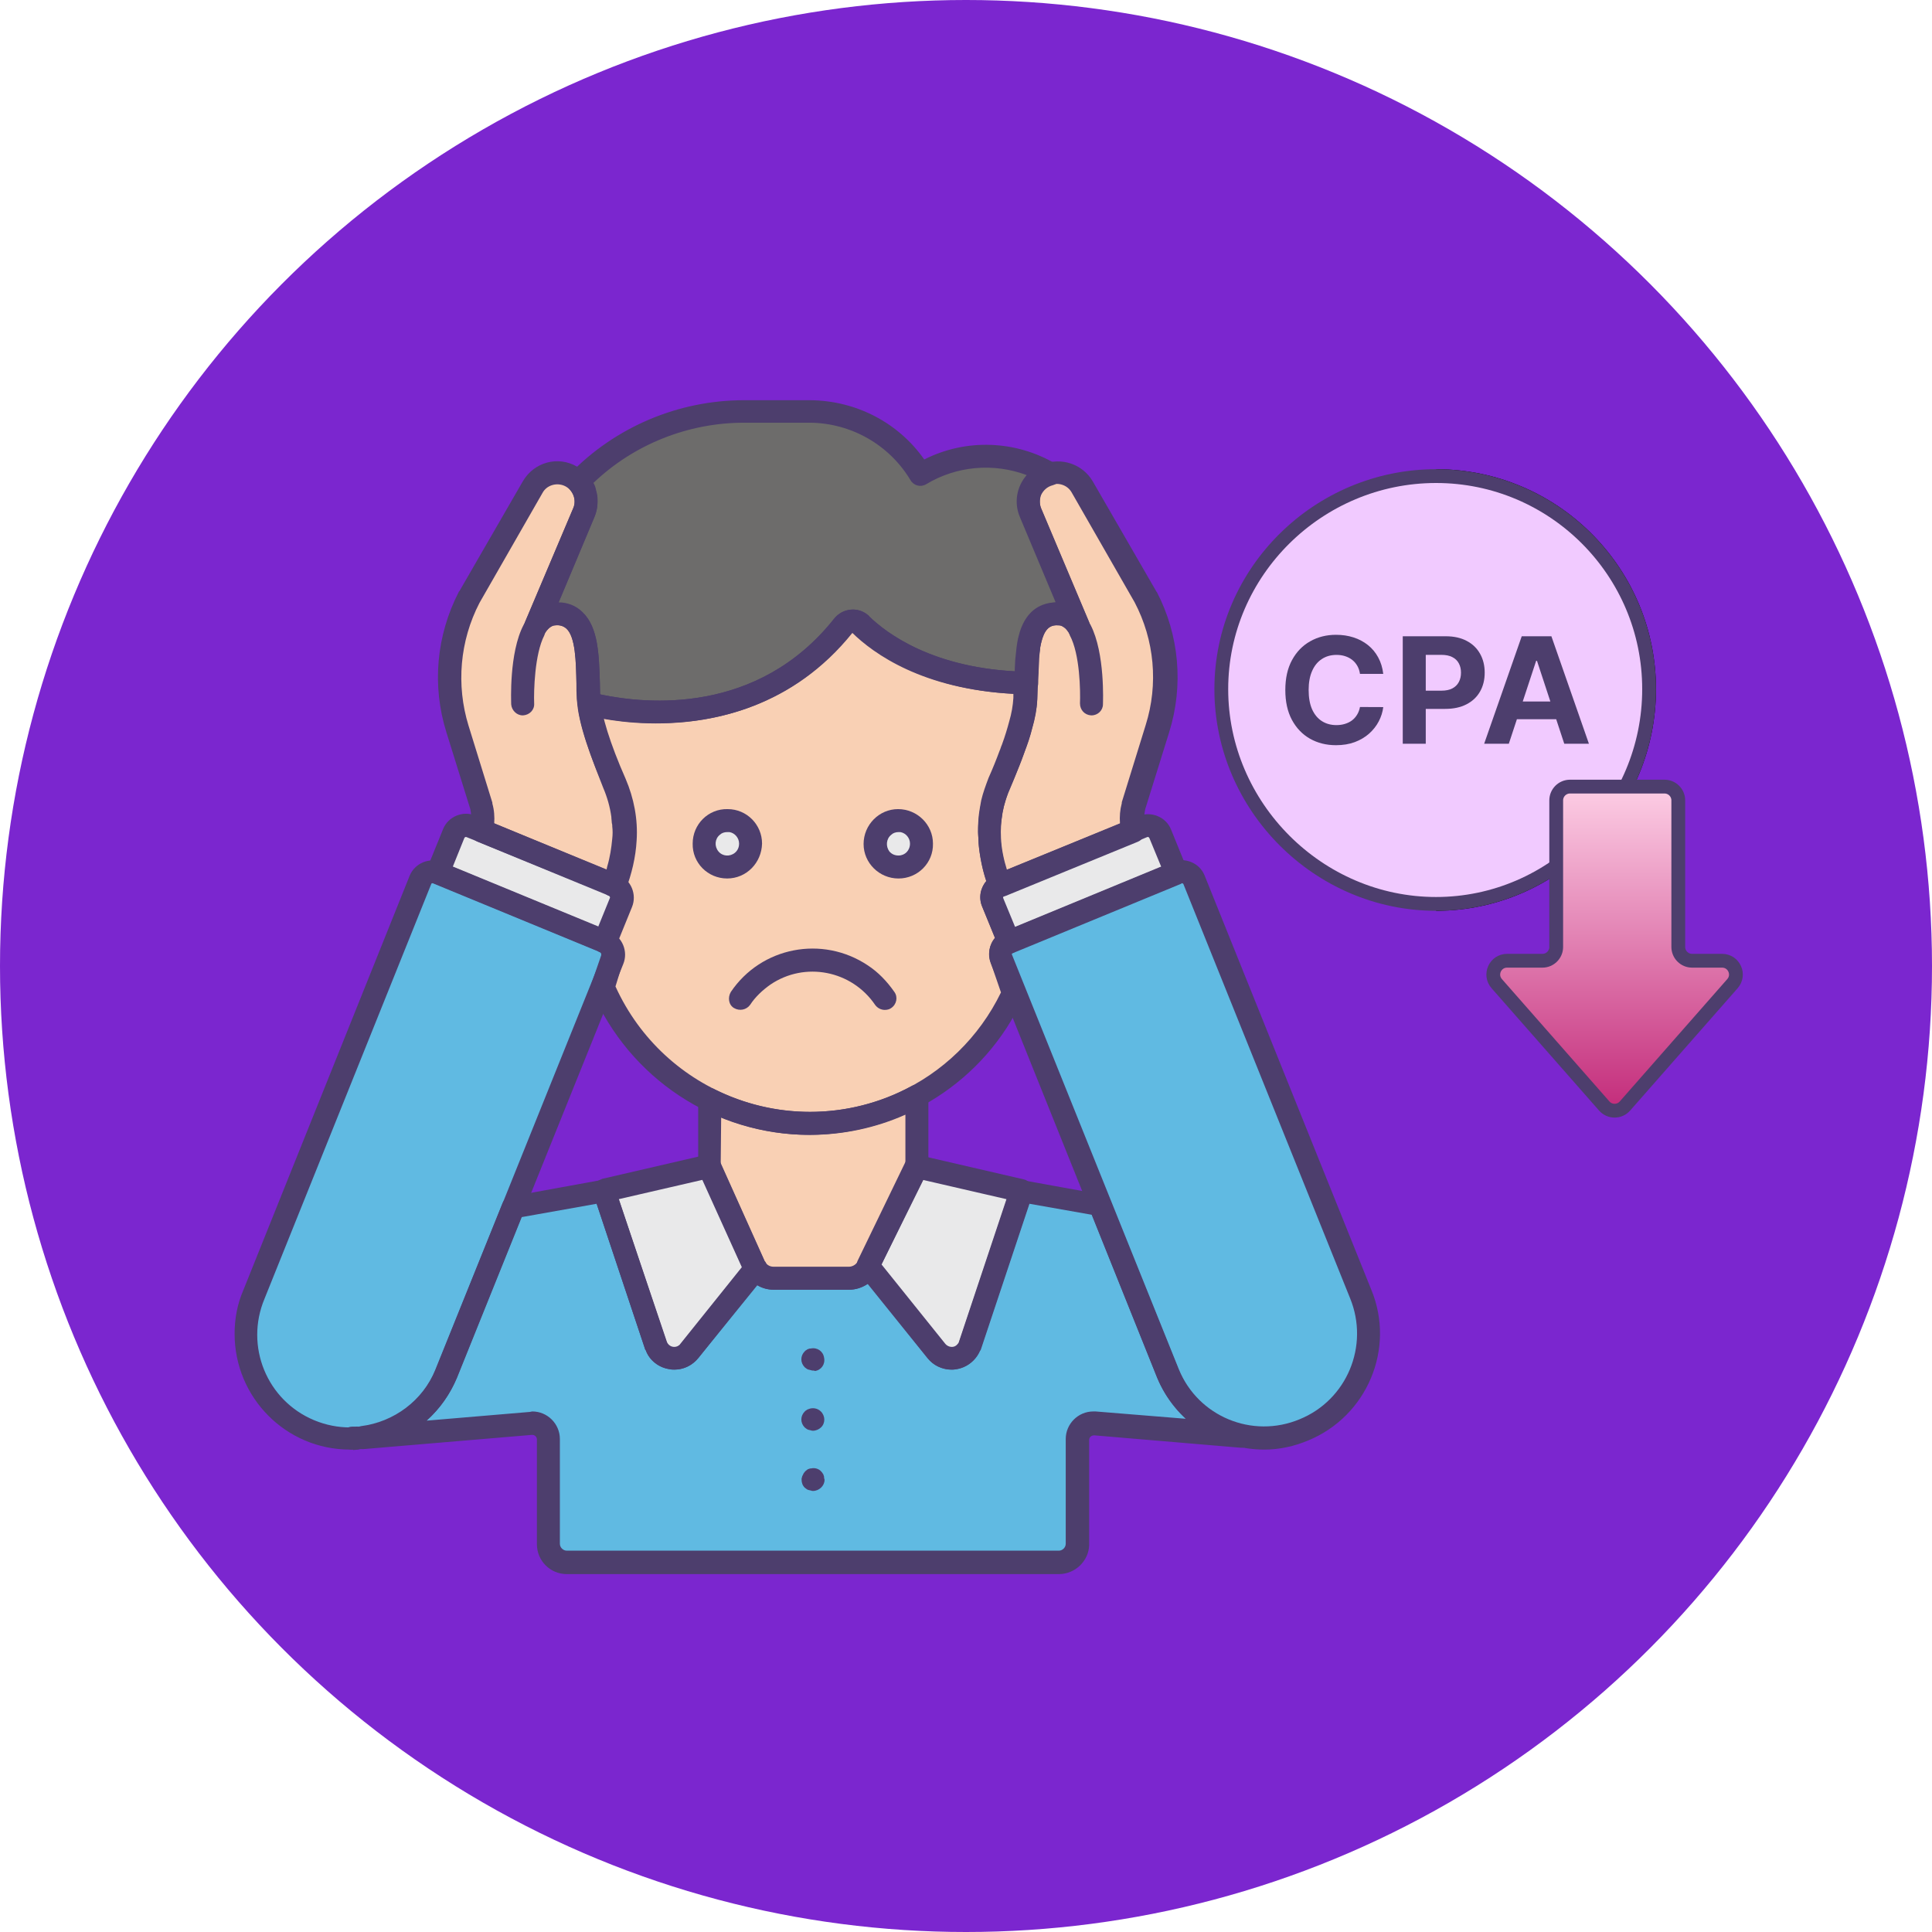 <?xml version="1.0" encoding="UTF-8"?> <svg xmlns="http://www.w3.org/2000/svg" width="140" height="140" viewBox="0 0 140 140" fill="none"> <circle cx="70" cy="70" r="70" fill="#7B26CF"></circle> <path d="M72.567 69.485C72.368 68.985 72.601 68.453 73.067 68.253H73.1L72.634 67.121L71.935 65.423C71.735 64.924 71.968 64.391 72.468 64.191C72.201 63.492 71.968 62.726 71.868 61.96C71.802 61.594 71.768 61.195 71.735 60.828C71.735 60.662 71.735 60.495 71.735 60.296C71.735 59.763 71.768 59.264 71.868 58.731C71.901 58.565 71.935 58.398 71.968 58.232C72.101 57.732 72.268 57.233 72.468 56.767C72.734 56.167 73.034 55.468 73.3 54.769C73.366 54.636 73.4 54.469 73.466 54.336C73.666 53.737 73.866 53.138 74.032 52.572C74.199 51.972 74.332 51.34 74.365 50.674C74.365 50.341 74.398 50.008 74.398 49.675C74.398 49.642 74.398 49.608 74.398 49.575C74.332 49.542 74.232 49.542 74.165 49.542C67.407 49.342 63.844 46.645 62.446 45.314C62.113 44.981 61.547 44.981 61.214 45.314C61.181 45.347 61.181 45.347 61.148 45.38C55.155 52.805 46.365 51.773 43.435 51.14C43.202 51.073 42.936 51.14 42.736 51.306C43.003 52.971 43.868 55.202 44.568 56.733C44.9 57.466 45.1 58.265 45.233 59.064C45.267 59.197 45.267 59.364 45.267 59.497C45.267 59.597 45.3 59.697 45.3 59.796C45.3 60.129 45.3 60.429 45.3 60.762C45.267 61.494 45.133 62.26 44.934 62.959C44.834 63.359 44.701 63.725 44.568 64.091C45.067 64.291 45.3 64.857 45.1 65.323L43.935 68.186H43.968C44.434 68.386 44.667 68.952 44.501 69.418L43.802 71.449C46.365 77.442 52.258 81.304 58.784 81.337C65.11 81.304 70.869 77.642 73.533 71.915L72.567 69.485Z" fill="#F9D0B4"></path> <path d="M52.69 62.827C51.758 62.827 50.992 62.061 51.026 61.129C51.059 60.197 51.791 59.431 52.723 59.464C53.656 59.464 54.388 60.23 54.388 61.129C54.355 62.095 53.622 62.827 52.69 62.827Z" fill="#E9E9EA"></path> <path d="M65.109 62.826C64.177 62.826 63.411 62.06 63.411 61.161C63.411 60.229 64.177 59.463 65.076 59.463C66.008 59.463 66.774 60.229 66.774 61.128C66.807 62.06 66.041 62.826 65.109 62.826Z" fill="#E9E9EA"></path> <path d="M74.365 49.509C74.365 49.176 74.365 48.843 74.398 48.51C74.398 48.277 74.432 48.077 74.432 47.844C74.465 47.545 74.465 47.278 74.532 46.979C74.565 46.779 74.598 46.612 74.632 46.446C74.665 46.279 74.698 46.146 74.731 46.013C75.031 45.048 75.63 44.415 76.762 44.448C76.862 44.448 76.995 44.482 77.095 44.515C77.428 44.615 77.728 44.815 77.927 45.081C78.027 45.181 78.094 45.281 78.161 45.381L76.429 41.252L74.698 37.124C74.265 36.058 74.731 34.86 75.797 34.427C75.897 34.394 76.03 34.327 76.13 34.327C73.2 32.629 69.604 32.629 66.708 34.394C65.043 31.564 62.013 29.832 58.717 29.832H53.923C49.395 29.832 45.067 31.664 41.904 34.893C42.27 35.293 42.47 35.759 42.47 36.291V36.325C42.47 36.591 42.403 36.858 42.303 37.124L38.808 45.414C39.074 44.881 39.607 44.515 40.206 44.482C42.67 44.382 42.536 47.445 42.603 50.075C42.603 50.242 42.603 50.441 42.636 50.608C42.636 50.841 42.67 51.074 42.703 51.274C42.903 51.107 43.169 51.074 43.402 51.107C46.365 51.74 55.121 52.772 61.081 45.281C61.381 44.914 61.947 44.848 62.313 45.148C62.346 45.181 62.346 45.181 62.379 45.214C63.745 46.546 67.307 49.243 74.099 49.442C74.199 49.476 74.265 49.509 74.365 49.509Z" fill="#6D6C6B"></path> <path d="M72.433 56.734C73.198 54.969 74.264 52.306 74.331 50.608C74.464 47.844 74.131 44.382 76.761 44.482C77.36 44.515 77.893 44.881 78.159 45.414L74.663 37.124C74.231 36.058 74.73 34.86 75.762 34.394C76.728 33.994 77.86 34.36 78.359 35.259L82.954 43.216C84.485 46.18 84.785 49.609 83.819 52.772L82.088 58.365C81.988 58.964 81.955 59.564 82.055 60.163L72.466 64.158C72.033 63.093 71.767 61.961 71.7 60.795C71.6 59.397 71.867 57.999 72.433 56.734Z" fill="#F9D0B4"></path> <path d="M58.651 81.404C56.12 81.404 53.623 80.805 51.393 79.672V84.533L54.622 91.725C54.888 92.291 55.421 92.657 56.054 92.657H61.514C62.113 92.657 62.646 92.324 62.912 91.791L66.408 84.567V79.439C64.044 80.738 61.381 81.404 58.651 81.404Z" fill="#F9D0B4"></path> <path d="M44.534 56.734C43.768 54.969 42.703 52.306 42.636 50.608C42.536 47.844 42.836 44.382 40.206 44.482C39.606 44.515 39.074 44.881 38.807 45.414L42.303 37.124C42.736 36.058 42.236 34.86 41.171 34.394C40.206 33.994 39.107 34.36 38.574 35.259L34.013 43.283C32.481 46.213 32.182 49.642 33.147 52.805L34.879 58.398C34.978 58.998 35.012 59.597 34.912 60.196L44.5 64.158C44.933 63.093 45.2 61.961 45.266 60.795C45.366 59.397 45.1 57.999 44.534 56.734Z" fill="#F9D0B4"></path> <path d="M72.468 64.158L82.823 59.896C83.322 59.696 83.855 59.929 84.055 60.429L85.22 63.292L73.101 68.286L71.936 65.423C71.736 64.923 71.969 64.357 72.468 64.158Z" fill="#E9E9EA"></path> <path d="M74.031 86.265L70.269 97.551C69.969 98.284 69.17 98.617 68.438 98.317C68.205 98.217 68.038 98.084 67.872 97.884L62.911 91.725L66.407 84.5L74.031 86.265Z" fill="#E9E9EA"></path> <path d="M47.531 97.552C47.831 98.284 48.63 98.617 49.362 98.317C49.595 98.218 49.761 98.084 49.928 97.885L54.722 91.892C54.689 91.825 54.622 91.759 54.589 91.659L51.36 84.467L43.735 86.232L47.531 97.552Z" fill="#E9E9EA"></path> <path d="M44.501 64.158L34.147 59.896C33.648 59.696 33.115 59.929 32.915 60.429L31.75 63.292L43.869 68.286L45.034 65.423C45.234 64.923 45.001 64.357 44.501 64.158Z" fill="#E9E9EA"></path> <path d="M94.473 103.644C98.335 102.046 100.166 97.652 98.568 93.79L86.482 63.759C86.282 63.259 85.716 63.026 85.25 63.226L73.065 68.254C72.566 68.453 72.332 69.019 72.532 69.485L84.618 99.516C86.216 103.378 90.644 105.209 94.473 103.644Z" fill="#60BAE2"></path> <path d="M22.494 103.644C18.632 102.046 16.801 97.652 18.399 93.79L30.485 63.759C30.684 63.259 31.25 63.026 31.716 63.226L43.902 68.254C44.401 68.453 44.634 69.019 44.434 69.485L32.349 99.516C30.751 103.378 26.323 105.209 22.494 103.644Z" fill="#60BAE2"></path> <path d="M25.556 104.21L25.888 104.177C25.755 104.177 25.655 104.21 25.556 104.21Z" fill="#60BAE2"></path> <path d="M84.653 99.548L79.725 87.33L74.032 86.297L70.27 97.584C69.97 98.316 69.171 98.649 68.439 98.35C68.206 98.25 68.039 98.117 67.873 97.917L62.912 91.758C62.646 92.29 62.113 92.623 61.514 92.623H56.054C55.521 92.623 55.055 92.357 54.755 91.924L49.961 97.917C49.462 98.516 48.596 98.616 47.996 98.117C47.797 97.984 47.664 97.784 47.564 97.551L43.802 86.264L37.176 87.463L32.315 99.548C31.283 102.079 28.953 103.843 26.256 104.176L38.475 103.144C39.107 103.077 39.706 103.577 39.74 104.209C39.74 104.243 39.74 104.276 39.74 104.309V111.9C39.74 112.633 40.339 113.232 41.072 113.232H76.729C77.461 113.232 78.061 112.633 78.061 111.9V104.309C78.061 103.643 78.593 103.144 79.226 103.144C79.259 103.144 79.293 103.144 79.326 103.144L89.946 104.043C87.549 103.477 85.585 101.812 84.653 99.548Z" fill="#60BAE2"></path> <path d="M64.112 73.181C63.845 73.181 63.579 73.048 63.412 72.814C61.715 70.317 58.319 69.652 55.822 71.35C55.255 71.749 54.723 72.249 54.357 72.814C54.09 73.181 53.591 73.281 53.191 73.048C52.792 72.814 52.725 72.282 52.958 71.882C55.156 68.62 59.584 67.754 62.88 69.951C63.645 70.451 64.278 71.117 64.811 71.882C65.077 72.249 64.977 72.781 64.578 73.048C64.445 73.147 64.278 73.181 64.112 73.181Z" fill="#4D3E6D"></path> <path d="M52.691 63.658C51.293 63.658 50.161 62.526 50.194 61.128C50.194 59.73 51.326 58.598 52.724 58.631C54.123 58.631 55.221 59.763 55.221 61.128C55.188 62.526 54.089 63.658 52.691 63.658ZM52.691 60.296C52.491 60.296 52.292 60.362 52.158 60.495C51.792 60.795 51.759 61.328 52.059 61.694C52.358 62.06 52.891 62.094 53.257 61.794C53.457 61.627 53.557 61.395 53.557 61.128C53.557 60.729 53.257 60.362 52.858 60.296C52.791 60.296 52.724 60.296 52.691 60.296Z" fill="#4D3E6D"></path> <path d="M65.109 63.659C63.711 63.659 62.579 62.527 62.579 61.162C62.579 59.763 63.711 58.631 65.076 58.631C66.474 58.631 67.606 59.763 67.606 61.128C67.64 62.527 66.508 63.659 65.109 63.659ZM65.109 60.296C64.91 60.296 64.71 60.363 64.577 60.496C64.21 60.795 64.177 61.328 64.444 61.694C64.61 61.894 64.843 61.994 65.109 61.994C65.576 61.994 65.942 61.628 65.942 61.128C65.942 60.729 65.642 60.363 65.243 60.296C65.209 60.296 65.176 60.296 65.109 60.296Z" fill="#4D3E6D"></path> <path d="M47.631 52.405C46.166 52.405 44.702 52.272 43.27 51.972H43.237C42.87 52.239 42.338 52.172 42.071 51.806C42.005 51.706 41.938 51.573 41.938 51.473C41.938 51.473 41.938 51.44 41.938 51.407C41.838 51.14 41.838 50.907 41.805 50.641C41.805 50.474 41.805 50.275 41.772 50.108C41.772 49.908 41.772 49.709 41.772 49.509C41.738 47.944 41.705 46.146 41.039 45.547C40.806 45.347 40.54 45.281 40.24 45.314C40.14 45.314 39.841 45.347 39.508 45.846C39.275 46.246 38.742 46.346 38.376 46.113C38.043 45.913 37.876 45.447 38.043 45.081L41.539 36.824C41.605 36.691 41.639 36.524 41.639 36.391C41.639 36.358 41.639 36.358 41.639 36.325C41.639 36.025 41.505 35.725 41.306 35.492C41.006 35.159 41.006 34.66 41.306 34.327C44.602 30.931 49.163 29 53.924 29H58.718C62.014 29.033 65.077 30.598 66.975 33.295C70.005 31.763 73.6 31.896 76.53 33.628C76.93 33.861 77.063 34.36 76.83 34.76C76.73 34.959 76.53 35.093 76.297 35.159C75.898 35.259 75.598 35.526 75.431 35.892C75.332 36.191 75.332 36.524 75.431 36.824L78.927 45.114C79.094 45.547 78.894 46.013 78.495 46.213C78.128 46.379 77.695 46.246 77.462 45.88C77.429 45.813 77.362 45.747 77.296 45.647C77.196 45.514 77.03 45.414 76.896 45.347C76.863 45.347 76.796 45.314 76.73 45.314C76.197 45.281 75.798 45.447 75.531 46.279C75.498 46.379 75.465 46.512 75.431 46.646C75.398 46.812 75.365 46.945 75.365 47.112C75.332 47.345 75.298 47.611 75.298 47.911C75.298 48.111 75.265 48.343 75.265 48.543C75.265 48.876 75.232 49.176 75.232 49.509C75.232 49.775 75.099 50.008 74.865 50.175C74.666 50.341 74.366 50.374 74.133 50.308H74.1C67.208 50.108 63.479 47.411 61.848 45.846C61.814 45.813 61.814 45.813 61.781 45.846C57.453 51.24 51.727 52.405 47.631 52.405ZM43.47 50.308C43.503 50.308 43.536 50.308 43.603 50.341C46.832 51.007 54.889 51.839 60.449 44.814C61.049 44.082 62.114 43.949 62.846 44.548C62.88 44.581 62.946 44.615 62.98 44.681C64.112 45.78 67.341 48.31 73.534 48.643C73.534 48.61 73.534 48.577 73.534 48.51C73.534 48.277 73.567 48.044 73.567 47.811C73.6 47.478 73.634 47.178 73.667 46.879C73.7 46.646 73.734 46.446 73.767 46.279C73.8 46.113 73.867 45.946 73.9 45.78C74.433 44.115 75.531 43.682 76.497 43.649L73.9 37.457C73.467 36.425 73.667 35.259 74.399 34.427C72.002 33.528 69.305 33.761 67.108 35.093C66.709 35.326 66.209 35.193 65.976 34.793C64.445 32.23 61.681 30.665 58.718 30.631H53.924C49.862 30.631 45.933 32.196 43.004 34.993C43.103 35.159 43.17 35.359 43.203 35.559C43.27 35.792 43.303 35.992 43.303 36.225C43.303 36.258 43.303 36.291 43.303 36.325C43.303 36.724 43.237 37.09 43.07 37.457L40.473 43.649C41.106 43.649 41.738 43.882 42.205 44.348C43.37 45.447 43.403 47.478 43.47 49.475C43.47 49.675 43.47 49.875 43.47 50.075C43.47 50.141 43.47 50.241 43.47 50.308Z" fill="#4D3E6D"></path> <path d="M58.65 82.236C51.792 82.236 45.633 78.141 42.902 71.849C42.836 71.649 42.803 71.449 42.869 71.249L43.568 69.218V69.185V69.152C43.568 69.085 43.535 69.052 43.502 69.019C43.069 68.852 42.869 68.353 43.036 67.92L44.201 65.057V65.023C44.201 64.99 44.168 64.924 44.134 64.924C43.702 64.757 43.502 64.258 43.668 63.858C43.801 63.525 43.934 63.159 44.001 62.793C44.201 62.127 44.301 61.461 44.367 60.762C44.401 60.462 44.401 60.163 44.367 59.896C44.367 59.796 44.367 59.73 44.334 59.63C44.334 59.497 44.301 59.363 44.301 59.197C44.201 58.465 44.001 57.765 43.702 57.066C43.069 55.468 42.17 53.171 41.904 51.44C41.87 51.14 41.97 50.84 42.237 50.641C42.636 50.341 43.136 50.241 43.602 50.341C46.831 51.007 54.888 51.839 60.481 44.814C61.081 44.082 62.146 43.949 62.879 44.548C62.912 44.581 62.978 44.614 63.012 44.681C64.177 45.813 67.573 48.477 74.165 48.676C74.332 48.676 74.498 48.709 74.631 48.776C74.964 48.876 75.197 49.209 75.197 49.575V49.642C75.197 50.008 75.164 50.374 75.164 50.707C75.131 51.406 74.997 52.105 74.798 52.771C74.665 53.337 74.465 53.937 74.198 54.602C74.132 54.769 74.099 54.902 74.032 55.069C73.766 55.734 73.499 56.434 73.2 57.133C73 57.566 72.867 57.998 72.734 58.465C72.7 58.631 72.667 58.764 72.634 58.931C72.567 59.397 72.5 59.863 72.5 60.329C72.5 60.495 72.5 60.629 72.5 60.795C72.534 61.161 72.567 61.494 72.634 61.827C72.767 62.526 72.933 63.225 73.2 63.891C73.366 64.324 73.166 64.79 72.734 64.957C72.667 64.99 72.634 65.057 72.667 65.123L73.832 67.987C73.999 68.419 73.799 68.885 73.366 69.085C73.299 69.085 73.266 69.152 73.266 69.218V69.252V69.285L74.132 71.749C74.198 71.948 74.198 72.181 74.099 72.381C71.368 78.341 65.309 82.203 58.65 82.236ZM44.6 71.482C48.13 79.24 57.252 82.702 65.043 79.206C68.305 77.742 70.969 75.145 72.534 71.915L71.801 69.784C71.568 69.152 71.668 68.453 72.101 67.953L71.169 65.689C70.902 65.057 71.035 64.358 71.468 63.858C71.269 63.259 71.135 62.66 71.035 62.06C70.969 61.661 70.902 61.261 70.902 60.828C70.902 60.629 70.869 60.462 70.869 60.262C70.869 59.696 70.902 59.13 71.002 58.564C71.035 58.365 71.069 58.198 71.102 57.998C71.235 57.432 71.435 56.9 71.635 56.367C71.934 55.701 72.201 55.035 72.434 54.403C72.5 54.27 72.534 54.103 72.6 53.97C72.833 53.337 73 52.771 73.133 52.272C73.299 51.706 73.399 51.14 73.433 50.574C73.433 50.474 73.433 50.374 73.433 50.274C66.874 49.941 63.311 47.378 61.747 45.846H61.713C61.713 45.846 61.68 45.846 61.68 45.88C55.687 53.404 46.864 52.671 43.635 52.072C44.034 53.57 44.567 55.002 45.2 56.434C45.566 57.266 45.799 58.132 45.932 58.997C45.965 59.164 45.965 59.33 45.999 59.497C45.999 59.63 46.032 59.73 46.032 59.83C46.065 60.196 46.065 60.529 46.032 60.895C45.965 61.694 45.832 62.493 45.633 63.259C45.566 63.492 45.499 63.692 45.433 63.891C45.866 64.391 45.999 65.123 45.732 65.756L44.8 68.02C45.233 68.519 45.333 69.218 45.1 69.851L44.6 71.482Z" fill="#4D3E6D"></path> <path d="M91.612 105.043C88.216 105.043 85.153 102.979 83.854 99.849L71.802 69.818C71.436 68.919 71.869 67.887 72.768 67.488L84.953 62.46C85.852 62.094 86.917 62.527 87.284 63.426L99.369 93.457C101.134 97.718 99.07 102.612 94.808 104.377C93.776 104.81 92.71 105.043 91.612 105.043ZM85.619 63.992H85.586L73.4 69.019C73.334 69.052 73.3 69.119 73.334 69.186L85.419 99.216C86.817 102.646 90.746 104.277 94.175 102.845C97.605 101.447 99.236 97.518 97.838 94.089L85.752 64.058C85.719 64.025 85.686 63.992 85.619 63.992Z" fill="#4D3E6D"></path> <path d="M73.099 69.085C72.766 69.085 72.467 68.885 72.334 68.552L71.168 65.689C70.802 64.79 71.235 63.725 72.134 63.358L82.521 59.13C83.42 58.764 84.486 59.197 84.852 60.096L86.017 62.959C86.184 63.392 85.984 63.858 85.551 64.058L73.432 69.052C73.332 69.052 73.233 69.085 73.099 69.085ZM72.766 64.923C72.7 64.957 72.666 65.023 72.7 65.09L73.565 67.187L84.153 62.826L83.287 60.728C83.254 60.662 83.187 60.628 83.121 60.662L72.766 64.923Z" fill="#4D3E6D"></path> <path d="M72.467 64.99C72.134 64.99 71.835 64.79 71.701 64.457C71.235 63.292 70.969 62.094 70.902 60.862C70.802 59.33 71.069 57.799 71.701 56.4C72.833 53.837 73.466 51.773 73.532 50.574C73.532 50.208 73.566 49.842 73.566 49.475C73.599 47.478 73.666 45.413 74.831 44.348C75.297 43.915 75.93 43.682 76.562 43.649L73.965 37.456C73.333 35.958 74.032 34.26 75.53 33.661C76.895 33.095 78.46 33.628 79.192 34.893L83.787 42.85C83.787 42.85 83.787 42.883 83.82 42.883C85.451 46.013 85.784 49.675 84.719 53.071L82.988 58.631C82.888 59.13 82.888 59.63 82.954 60.129C82.988 60.495 82.788 60.862 82.455 60.995L72.867 64.924C72.667 64.957 72.567 64.99 72.467 64.99ZM76.629 45.314C76.362 45.28 76.096 45.38 75.93 45.547C75.297 46.146 75.23 47.944 75.197 49.509C75.197 49.908 75.164 50.274 75.164 50.641C75.097 52.438 74.065 55.135 73.2 57.066C72.7 58.232 72.467 59.497 72.534 60.729C72.567 61.494 72.733 62.293 72.966 63.026L81.157 59.663C81.123 59.164 81.157 58.698 81.29 58.198C81.29 58.165 81.29 58.165 81.29 58.132L83.021 52.538C83.953 49.575 83.654 46.379 82.222 43.649L77.661 35.692C77.328 35.093 76.562 34.893 75.963 35.226C75.43 35.525 75.197 36.191 75.43 36.791L78.926 45.081C79.093 45.513 78.893 45.98 78.493 46.179C78.127 46.346 77.694 46.213 77.461 45.846C77.128 45.314 76.829 45.314 76.729 45.314C76.695 45.314 76.662 45.314 76.629 45.314Z" fill="#4D3E6D"></path> <path d="M79.092 51.839H79.059C78.593 51.806 78.26 51.44 78.26 50.974C78.293 50.075 78.26 47.411 77.527 46.046C77.328 45.647 77.461 45.147 77.894 44.914C78.293 44.714 78.793 44.847 79.025 45.28C80.091 47.344 79.924 50.907 79.924 51.04C79.924 51.473 79.558 51.839 79.092 51.839Z" fill="#4D3E6D"></path> <path d="M68.938 99.249C68.272 99.249 67.64 98.95 67.207 98.417L62.246 92.257C62.046 91.991 62.013 91.658 62.146 91.359L65.642 84.134C65.809 83.801 66.208 83.601 66.574 83.701L74.199 85.466C74.631 85.566 74.931 86.032 74.831 86.465C74.831 86.498 74.831 86.531 74.798 86.531L71.036 97.818C71.036 97.851 71.036 97.851 71.002 97.851C70.703 98.583 70.037 99.116 69.271 99.216C69.171 99.249 69.071 99.249 68.938 99.249ZM63.878 91.625L68.505 97.385C68.705 97.618 69.071 97.684 69.304 97.485C69.371 97.418 69.438 97.351 69.471 97.285L72.933 86.897L66.874 85.499L63.878 91.625Z" fill="#4D3E6D"></path> <path d="M48.863 99.249C48.763 99.249 48.63 99.249 48.53 99.216C47.731 99.116 47.065 98.583 46.799 97.851C46.799 97.851 46.799 97.817 46.765 97.817L43.003 86.531C42.87 86.098 43.103 85.632 43.536 85.466C43.569 85.466 43.602 85.466 43.602 85.432L51.227 83.668C51.626 83.568 52.026 83.768 52.159 84.134L55.388 91.325C55.388 91.359 55.422 91.392 55.455 91.425C55.655 91.725 55.621 92.124 55.422 92.391L50.627 98.383C50.161 98.949 49.529 99.249 48.863 99.249ZM48.33 97.251C48.463 97.551 48.796 97.684 49.096 97.551C49.163 97.518 49.262 97.451 49.296 97.385L53.757 91.825L50.894 85.499L44.834 86.897L48.33 97.251Z" fill="#4D3E6D"></path> <path d="M61.514 93.457H56.054C55.122 93.457 54.256 92.891 53.89 92.058L50.66 84.867C50.627 84.767 50.594 84.634 50.594 84.534V79.673C50.594 79.207 50.96 78.841 51.426 78.841C51.559 78.841 51.692 78.874 51.792 78.941C53.923 80.006 56.287 80.572 58.684 80.572C61.248 80.572 63.778 79.939 66.042 78.708C66.442 78.475 66.941 78.641 67.174 79.04C67.24 79.174 67.274 79.307 67.274 79.44V84.534C67.274 84.667 67.24 84.8 67.207 84.9L63.645 92.092C63.245 92.924 62.413 93.457 61.514 93.457ZM52.225 84.334L55.388 91.359C55.521 91.626 55.754 91.792 56.054 91.792H61.514C61.78 91.792 62.047 91.626 62.18 91.392L65.609 84.334V80.772C63.445 81.737 61.081 82.237 58.684 82.237C56.487 82.237 54.289 81.804 52.258 80.972L52.225 84.334Z" fill="#4D3E6D"></path> <path d="M25.357 105.042C20.729 105.042 17 101.28 17 96.652C17 95.554 17.2 94.488 17.633 93.49L29.685 63.459C30.051 62.56 31.116 62.094 32.015 62.493L44.201 67.521C45.1 67.887 45.533 68.952 45.166 69.851L33.081 99.882C31.816 102.978 28.753 105.042 25.357 105.042ZM31.349 63.992C31.316 63.992 31.25 64.025 31.25 64.058L19.164 94.122C17.733 97.551 19.331 101.48 22.76 102.912C26.189 104.343 30.118 102.745 31.549 99.316C31.549 99.283 31.583 99.249 31.583 99.216L43.668 69.185C43.668 69.152 43.668 69.119 43.668 69.085C43.668 69.052 43.635 69.019 43.602 69.019L31.416 63.992C31.383 64.025 31.349 63.992 31.349 63.992Z" fill="#4D3E6D"></path> <path d="M43.868 69.085C43.768 69.085 43.668 69.052 43.535 69.019L31.416 64.025C30.983 63.858 30.784 63.359 30.95 62.926L32.115 60.062C32.481 59.164 33.547 58.731 34.446 59.097L44.833 63.392C45.732 63.758 46.165 64.823 45.799 65.722L44.634 68.586C44.501 68.885 44.201 69.085 43.868 69.085ZM32.815 62.793L43.402 67.154L44.267 65.057C44.301 64.99 44.267 64.923 44.201 64.89L33.813 60.662C33.747 60.629 33.68 60.662 33.647 60.728L32.815 62.793Z" fill="#4D3E6D"></path> <path d="M44.502 64.991C44.402 64.991 44.302 64.957 44.169 64.924L34.614 60.995C34.281 60.862 34.048 60.496 34.114 60.13C34.181 59.63 34.181 59.131 34.081 58.632L32.35 53.072C31.284 49.676 31.617 46.047 33.249 42.884C33.249 42.884 33.249 42.85 33.282 42.85L37.877 34.893C38.676 33.495 40.44 32.995 41.838 33.828C43.104 34.56 43.636 36.125 43.07 37.49L40.473 43.683C41.106 43.683 41.739 43.916 42.205 44.382C43.37 45.481 43.403 47.511 43.47 49.509C43.47 49.875 43.503 50.242 43.503 50.608C43.57 51.806 44.202 53.87 45.334 56.434C45.934 57.833 46.233 59.364 46.133 60.895C46.067 62.127 45.767 63.359 45.334 64.491C45.168 64.791 44.868 64.991 44.502 64.991ZM35.812 59.664L44.002 63.026C44.236 62.294 44.369 61.495 44.435 60.729C44.502 59.464 44.302 58.199 43.77 57.067C42.904 55.136 41.872 52.439 41.805 50.641C41.772 50.275 41.772 49.875 41.772 49.509C41.739 47.944 41.705 46.146 41.039 45.547C40.806 45.347 40.54 45.281 40.24 45.314C40.141 45.314 39.841 45.347 39.508 45.847C39.275 46.246 38.742 46.346 38.376 46.113C38.043 45.913 37.877 45.447 38.043 45.081L41.539 36.824C41.805 36.192 41.505 35.459 40.873 35.193C40.307 34.96 39.608 35.16 39.308 35.726L34.747 43.683C33.315 46.446 33.049 49.642 33.948 52.572L35.679 58.165C35.679 58.199 35.679 58.199 35.679 58.232C35.812 58.698 35.846 59.197 35.812 59.664Z" fill="#4D3E6D"></path> <path d="M37.875 51.839C37.442 51.839 37.076 51.473 37.043 51.04C37.043 50.874 36.876 47.311 37.942 45.281C38.141 44.881 38.641 44.715 39.074 44.914C39.473 45.114 39.639 45.613 39.44 46.046C38.741 47.411 38.674 50.075 38.707 50.974C38.741 51.44 38.374 51.806 37.908 51.839H37.875Z" fill="#4D3E6D"></path> <path d="M25.557 105.043C25.091 105.043 24.725 104.677 24.725 104.21C24.725 103.744 25.091 103.378 25.524 103.378C25.59 103.378 25.69 103.378 25.757 103.378H25.79C26.256 103.345 26.656 103.711 26.689 104.144C26.722 104.61 26.389 104.976 25.923 105.043L25.59 105.076C25.59 105.043 25.59 105.043 25.557 105.043Z" fill="#4D3E6D"></path> <path d="M76.728 114.065H41.07C39.872 114.065 38.906 113.099 38.906 111.901V104.31C38.906 104.11 38.74 103.977 38.573 103.977H38.54L26.321 105.009C25.855 105.042 25.456 104.709 25.422 104.243C25.389 103.811 25.722 103.411 26.155 103.344C28.552 103.045 30.649 101.48 31.548 99.249L36.409 87.197C36.509 86.931 36.742 86.731 37.042 86.698L43.634 85.499C44.033 85.433 44.433 85.665 44.566 86.065L48.328 97.318C48.461 97.618 48.794 97.751 49.094 97.618C49.16 97.585 49.26 97.518 49.294 97.451L54.088 91.459C54.388 91.092 54.887 91.059 55.253 91.325C55.32 91.392 55.386 91.459 55.42 91.525C55.553 91.725 55.786 91.858 56.019 91.858H61.479C61.745 91.858 62.012 91.692 62.145 91.459C62.345 91.059 62.844 90.859 63.244 91.059C63.344 91.126 63.443 91.192 63.543 91.292L68.504 97.451C68.704 97.684 69.07 97.751 69.303 97.551C69.37 97.485 69.436 97.418 69.47 97.352L73.232 86.098C73.365 85.699 73.764 85.466 74.164 85.532L79.857 86.564C80.124 86.631 80.39 86.797 80.49 87.064L85.417 99.283C86.249 101.314 88.014 102.778 90.145 103.278C90.578 103.378 90.877 103.811 90.777 104.277C90.678 104.676 90.311 104.943 89.912 104.909L79.291 104.01C79.091 104.01 78.925 104.143 78.925 104.343V104.377V111.967C78.892 113.099 77.926 114.065 76.728 114.065ZM38.573 102.279C39.672 102.279 40.571 103.178 40.571 104.277V111.868C40.571 112.134 40.804 112.367 41.07 112.367H76.728C76.994 112.367 77.227 112.134 77.227 111.868V104.277C77.227 103.178 78.126 102.279 79.225 102.279C79.291 102.279 79.325 102.279 79.391 102.279L85.95 102.812C85.051 101.979 84.319 100.947 83.852 99.815L79.125 88.029L74.597 87.23L71.068 97.818C71.068 97.851 71.068 97.851 71.034 97.851C70.568 98.983 69.27 99.549 68.138 99.083C67.772 98.95 67.472 98.717 67.239 98.417L62.911 93.023C62.511 93.29 62.045 93.456 61.546 93.456H56.086C55.653 93.456 55.253 93.356 54.887 93.123L50.592 98.417C49.826 99.382 48.428 99.516 47.462 98.75C47.163 98.517 46.93 98.217 46.797 97.851C46.797 97.851 46.797 97.818 46.763 97.818L43.234 87.23L37.807 88.196L33.113 99.849C32.614 101.014 31.881 102.079 30.916 102.945L38.407 102.312C38.44 102.312 38.507 102.279 38.573 102.279Z" fill="#4D3E6D"></path> <path d="M58.917 99.316C58.851 99.316 58.818 99.316 58.751 99.283C58.684 99.283 58.651 99.249 58.584 99.249C58.518 99.216 58.484 99.216 58.451 99.183C58.418 99.15 58.351 99.116 58.318 99.083C57.985 98.75 57.985 98.251 58.318 97.918C58.351 97.884 58.385 97.851 58.451 97.818C58.484 97.784 58.551 97.751 58.584 97.751C58.651 97.718 58.684 97.718 58.751 97.718C59.217 97.618 59.65 97.918 59.716 98.384C59.816 98.85 59.517 99.283 59.05 99.349C59.017 99.316 58.951 99.316 58.917 99.316Z" fill="#4D3E6D"></path> <path d="M58.917 103.677C58.851 103.677 58.818 103.677 58.751 103.644C58.684 103.644 58.651 103.611 58.584 103.611C58.518 103.577 58.484 103.577 58.451 103.544C58.418 103.511 58.351 103.477 58.318 103.444C57.985 103.111 57.985 102.612 58.318 102.279C58.351 102.245 58.385 102.212 58.451 102.179C58.484 102.146 58.551 102.112 58.584 102.112C58.884 101.979 59.25 102.046 59.483 102.279C59.816 102.612 59.816 103.144 59.483 103.444C59.35 103.577 59.117 103.677 58.917 103.677Z" fill="#4D3E6D"></path> <path d="M58.917 108.039C58.851 108.039 58.817 108.039 58.751 108.005C58.684 108.005 58.651 107.972 58.584 107.972C58.518 107.939 58.484 107.939 58.451 107.905C58.418 107.872 58.351 107.839 58.318 107.806C58.151 107.639 58.085 107.439 58.085 107.206C58.085 107.14 58.085 107.106 58.118 107.04C58.118 106.973 58.151 106.94 58.185 106.873C58.218 106.807 58.218 106.773 58.251 106.74C58.318 106.64 58.385 106.574 58.484 106.507C58.518 106.474 58.584 106.441 58.618 106.441C58.684 106.407 58.718 106.407 58.784 106.407C59.05 106.341 59.35 106.441 59.517 106.64C59.55 106.674 59.583 106.707 59.617 106.773C59.65 106.807 59.683 106.873 59.683 106.907C59.716 106.973 59.716 107.007 59.716 107.073C59.716 107.14 59.75 107.173 59.75 107.24C59.75 107.672 59.35 108.039 58.917 108.039Z" fill="#4D3E6D"></path> <g clip-path="url(#clip0_47_906)"> <path d="M119.5 49.938C119.5 58.293 112.844 65.223 104.562 65.492V34.508C112.849 34.773 119.5 41.587 119.5 49.938Z" fill="#FFCC33" stroke="black"></path> <path d="M88.5 49.938C88.5 41.425 95.54 34.5 104.062 34.5C112.58 34.5 119.5 41.42 119.5 49.938C119.5 58.46 112.575 65.5 104.062 65.5C95.545 65.5 88.5 58.455 88.5 49.938Z" fill="#F1CAFF" stroke="#4D3E6D"></path> <path d="M100.236 48.833H98.549C98.518 48.617 98.456 48.426 98.361 48.259C98.266 48.089 98.144 47.944 97.995 47.825C97.846 47.706 97.674 47.615 97.479 47.551C97.286 47.488 97.077 47.456 96.851 47.456C96.443 47.456 96.087 47.556 95.784 47.757C95.481 47.954 95.246 48.243 95.079 48.624C94.913 49.001 94.829 49.46 94.829 50C94.829 50.555 94.913 51.022 95.079 51.399C95.249 51.777 95.485 52.062 95.788 52.255C96.091 52.447 96.442 52.544 96.839 52.544C97.063 52.544 97.269 52.515 97.459 52.456C97.652 52.398 97.823 52.313 97.972 52.202C98.121 52.087 98.244 51.949 98.341 51.787C98.441 51.625 98.511 51.44 98.549 51.232L100.236 51.239C100.192 51.597 100.083 51.942 99.909 52.274C99.737 52.603 99.504 52.899 99.212 53.16C98.921 53.418 98.575 53.624 98.172 53.776C97.771 53.925 97.318 54 96.812 54C96.109 54 95.48 53.843 94.925 53.529C94.374 53.214 93.937 52.759 93.616 52.163C93.298 51.568 93.139 50.847 93.139 50C93.139 49.151 93.3 48.428 93.624 47.833C93.947 47.237 94.386 46.783 94.941 46.471C95.495 46.157 96.119 46 96.812 46C97.269 46 97.693 46.063 98.083 46.19C98.476 46.317 98.824 46.502 99.127 46.745C99.43 46.986 99.676 47.281 99.866 47.631C100.059 47.981 100.182 48.382 100.236 48.833Z" fill="#4D3E6D"></path> <path d="M101.649 53.894V46.106H104.76C105.358 46.106 105.868 46.219 106.289 46.445C106.71 46.668 107.031 46.978 107.252 47.376C107.475 47.772 107.587 48.228 107.587 48.745C107.587 49.262 107.474 49.719 107.248 50.114C107.022 50.51 106.695 50.818 106.266 51.038C105.84 51.259 105.324 51.369 104.718 51.369H102.735V50.049H104.448C104.769 50.049 105.034 49.995 105.241 49.886C105.452 49.774 105.609 49.621 105.711 49.426C105.817 49.228 105.869 49.001 105.869 48.745C105.869 48.487 105.817 48.261 105.711 48.068C105.609 47.873 105.452 47.722 105.241 47.616C105.031 47.507 104.764 47.453 104.44 47.453H103.316V53.894H101.649Z" fill="#4D3E6D"></path> <path d="M109.335 53.894H107.548L110.271 46.106H112.42L115.139 53.894H113.352L111.376 47.886H111.315L109.335 53.894ZM109.224 50.833H113.444V52.118H109.224V50.833Z" fill="#4D3E6D"></path> </g> <path d="M121.615 68.619V58C121.615 57.448 121.168 57 120.615 57H113.769C113.217 57 112.769 57.448 112.769 58V68.619C112.769 69.171 112.322 69.619 111.769 69.619H109.21C108.35 69.619 107.891 70.632 108.459 71.279L116.249 80.145C116.647 80.598 117.353 80.598 117.751 80.145L125.541 71.279C126.109 70.632 125.65 69.619 124.79 69.619H122.615C122.063 69.619 121.615 69.171 121.615 68.619Z" fill="url(#paint0_linear_47_906)" stroke="#4D3E6D" stroke-linejoin="round"></path> <defs> <linearGradient id="paint0_linear_47_906" x1="117" y1="81" x2="117" y2="57" gradientUnits="userSpaceOnUse"> <stop stop-color="#C22878"></stop> <stop offset="1" stop-color="#FDCEE5"></stop> </linearGradient> <clipPath id="clip0_47_906"> <rect width="32" height="32" fill="white" transform="translate(88 34)"></rect> </clipPath> </defs> </svg> 